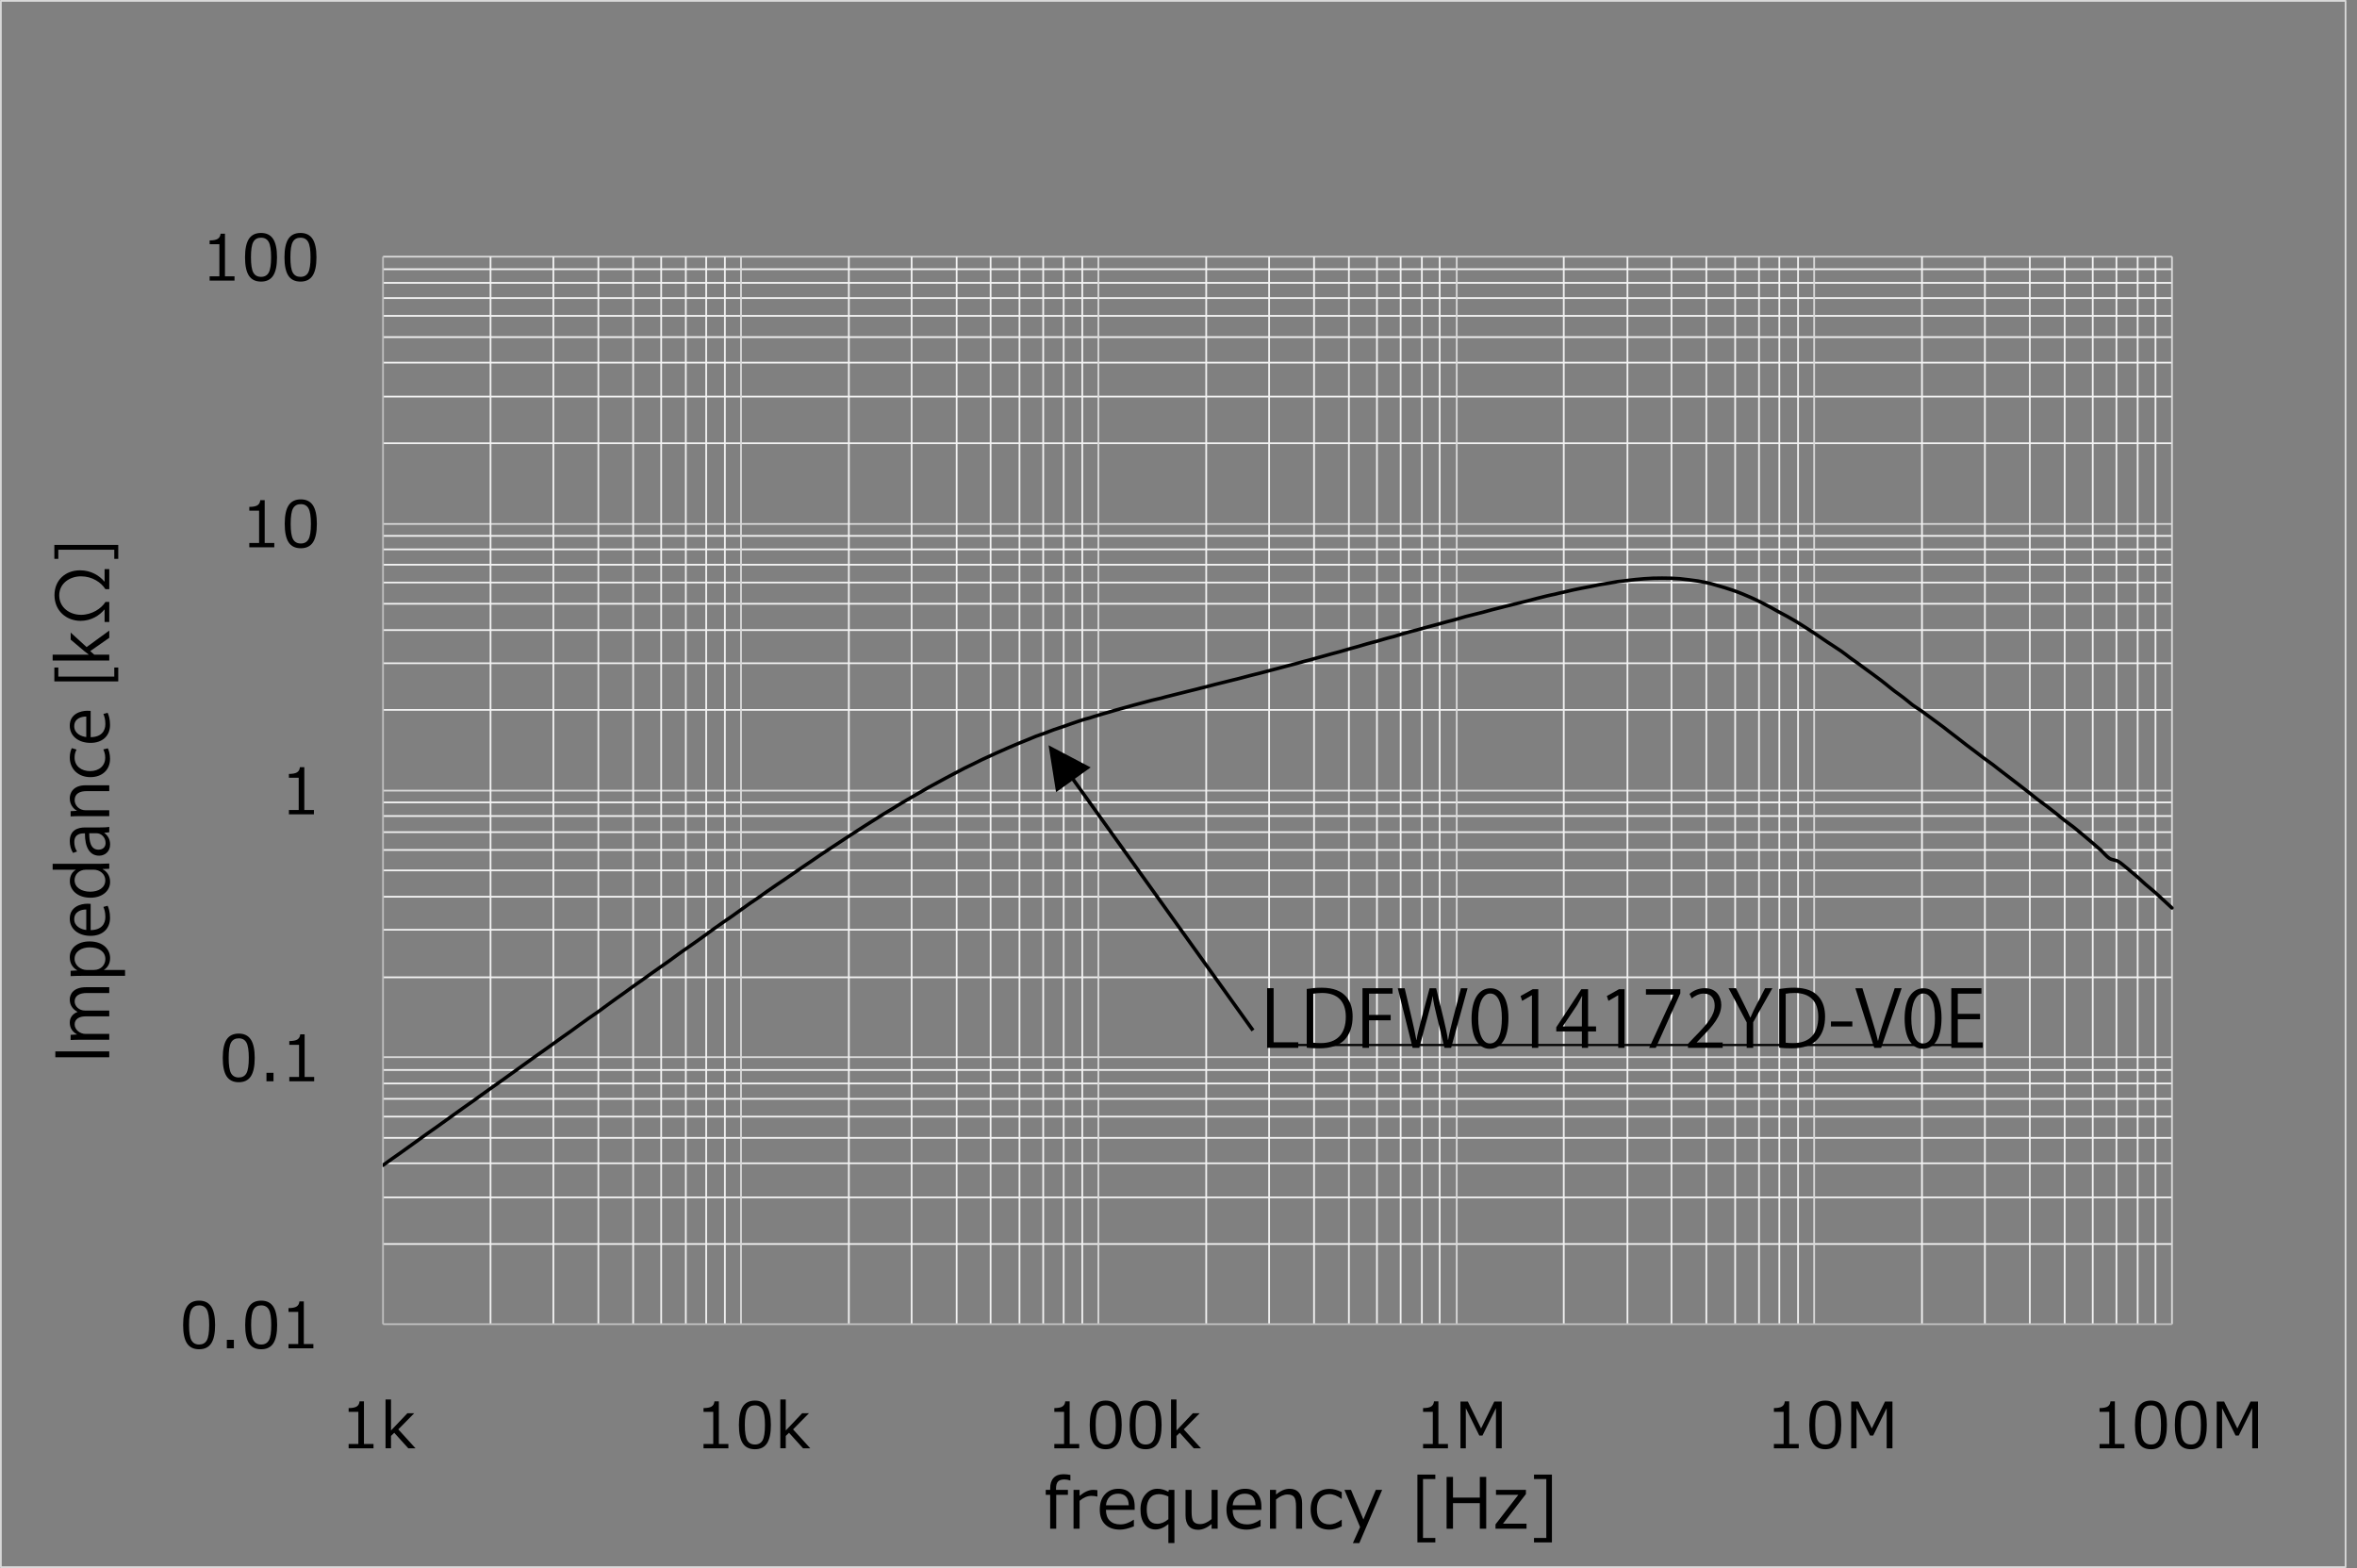 <?xml version="1.0" encoding="UTF-8"?>
<svg id="a" data-name="レイヤー_1" xmlns="http://www.w3.org/2000/svg" xmlns:xlink="http://www.w3.org/1999/xlink" viewBox="0 0 548.85 365.095">
  <rect x="0" y="0" width="548.85" height="365.095" fill="#808080" stroke="none"/>
  <defs>
    <style>
      .j {
        clip-path: url(#i);
      }

      .k {
        clip-path: url(#f);
      }

      .l {
        stroke: #bfbfbf;
      }

      .l, .m, .n, .o, .p, .q, .r {
        fill: none;
      }

      .l, .p, .q, .r {
        stroke-linejoin: round;
      }

      .l, .q, .r {
        stroke-width: .405px;
      }

      .n {
        stroke-width: .5px;
      }

      .n, .o, .p {
        stroke: #000;
      }

      .s {
        clip-path: url(#h);
      }

      .o {
        opacity: 0;
        stroke-miterlimit: 10;
        stroke-width: .14px;
      }

      .t {
        clip-path: url(#b);
      }

      .p {
        stroke-linecap: round;
        stroke-width: .81px;
      }

      .u {
        clip-path: url(#g);
      }

      .v {
        clip-path: url(#d);
      }

      .w {
        clip-path: url(#e);
      }

      .q {
        stroke: #f2f2f2;
      }

      .x {
        clip-path: url(#c);
      }

      .r {
        stroke: #d9d9d9;
      }
    </style>
    <clipPath id="b">
      <rect class="m" x="89.116" y="59.721" width="417.745" height="249.705"/>
    </clipPath>
    <clipPath id="c">
      <rect class="m" x="2.595" y=".019" width="545.889" height="365.026"/>
    </clipPath>
    <clipPath id="d">
      <rect class="m" x="2.595" y=".019" width="545.889" height="365.026"/>
    </clipPath>
    <clipPath id="e">
      <rect class="m" x="2.595" y=".019" width="545.889" height="365.026"/>
    </clipPath>
    <clipPath id="f">
      <rect class="m" x="2.595" y=".019" width="545.889" height="365.026"/>
    </clipPath>
    <clipPath id="g">
      <rect class="m" x="2.595" y=".019" width="545.889" height="365.026"/>
    </clipPath>
    <clipPath id="h">
      <rect class="m" x="2.595" y=".019" width="545.889" height="365.026"/>
    </clipPath>
    <clipPath id="i">
      <rect class="m" x="2.595" y=".019" width="546.256" height="365.026"/>
    </clipPath>
  </defs>
  <rect class="o" x="2.418" y=".203" width="545.981" height="364.69"/>
  <path class="q" d="M89.191,62.687h416.578M89.191,65.86h416.578M89.191,69.4h416.578M89.191,73.549h416.578M89.191,78.491h416.578M89.191,84.44h416.578M89.191,92.343h416.578M89.191,103.204h416.578M89.191,124.775h416.578M89.191,127.917h416.578M89.191,131.487h416.578M89.191,135.637h416.578M89.191,140.579h416.578M89.191,146.712h416.578M89.191,154.431h416.578M89.191,165.293h416.578M89.191,186.832h416.578M89.191,190.006h416.578M89.191,193.758h416.578M89.191,197.908h416.578M89.191,202.667h416.578M89.191,208.801h416.578M89.191,216.489h416.578M89.191,227.565h416.578M89.191,249.137h416.578M89.191,252.279h416.578M89.191,255.849h416.578M89.191,259.997h416.578M89.191,264.941h416.578M89.191,270.859h416.578M89.191,278.793h416.578M89.191,289.655h416.578"/>
  <path class="r" d="M89.191,59.758h416.578M89.191,121.999h416.578M89.191,184.087h416.578M89.191,246.145h416.578"/>
  <path class="q" d="M501.925,59.758v248.567M497.775,59.758v248.567M492.832,59.758v248.567M487.311,59.758v248.567M480.781,59.758v248.567M472.666,59.758v248.567M462.201,59.758v248.567M447.555,59.758v248.567M418.693,59.758v248.567M414.33,59.758v248.567M409.601,59.758v248.567M404.049,59.758v248.567M397.336,59.758v248.567M389.22,59.758v248.567M378.969,59.758v248.567M364.141,59.758v248.567M335.247,59.758v248.567M331.098,59.758v248.567M326.155,59.758v248.567M320.633,59.758v248.567M314.104,59.758v248.567M305.988,59.758v248.567M295.523,59.758v248.567M280.879,59.758v248.567M252.016,59.758v248.567M247.684,59.758v248.567M242.924,59.758v248.567M237.401,59.758v248.567M230.673,59.758v248.567M222.766,59.758v248.567M212.288,59.758v248.567M197.659,59.758v248.567M168.793,59.758v248.567M164.442,59.758v248.567M159.697,59.758v248.567M153.965,59.758v248.567M147.44,59.758v248.567M139.335,59.758v248.567M128.855,59.758v248.567M114.226,59.758v248.567"/>
  <path class="r" d="M505.769,59.758v248.567M422.445,59.758v248.567M339.214,59.758v248.567M255.768,59.758v248.567M172.549,59.758v248.567"/>
  <line class="l" x1="89.191" y1="308.325" x2="89.191" y2="59.758"/>
  <line class="l" x1="89.191" y1="308.325" x2="505.769" y2="308.325"/>
  <g class="t">
    <path class="p" d="M89.191,271.316c.693-.486,1.39-.975,2.082-1.495.696-.489,1.388-.977,2.084-1.463.696-.518,1.388-1.006,2.084-1.495.691-.489,1.387-1.008,2.08-1.495.696-.488,1.392-1.008,2.084-1.497.696-.489,1.388-.975,2.084-1.463.692-.518,1.388-1.006,2.081-1.495.696-.52,1.391-.977,2.083-1.495.696-.489,1.388-.977,2.084-1.495.693-.489,1.388-.977,2.084-1.466.693-.518,1.388-1.006,2.081-1.495.696-.518,1.387-1.006,2.083-1.495.692-.489,1.388-.977,2.084-1.466.692-.518,1.388-1.006,2.081-1.495.696-.489,1.388-.975,2.084-1.495.696-.486,1.388-.975,2.084-1.495.691-.489,1.387-1.006,2.08-1.495.696-.489,1.392-.977,2.084-1.466.696-.486,1.39-1.006,2.084-1.493.693-.489,1.39-.977,2.082-1.497.696-.486,1.39-.975,2.083-1.463.695-.52,1.388-1.009,2.084-1.526.693-.518,1.388-1.006,2.084-1.495.693-.489,1.388-.946,2.081-1.434.696-.518,1.387-1.038,2.083-1.526.692-.518,1.388-1.006,2.084-1.524.693-.489,1.388-.977,2.081-1.466.696-.489,1.388-1.006,2.084-1.526.696-.489,1.388-.975,2.084-1.463.691-.488,1.387-1.006,2.08-1.495.696-.489,1.392-.977,2.084-1.466.696-.486,1.388-.975,2.084-1.463.693-.489,1.388-1.037,2.081-1.526.696-.519,1.391-.979,2.083-1.468.696-.486,1.388-.975,2.084-1.463.692-.518,1.388-.975,2.084-1.494.692-.488,1.388-1.036,2.082-1.526.695-.489,1.386-.977,2.082-1.465.693-.489,1.388-.946,2.084-1.434.693-.487,1.388-1.007,2.082-1.494.696-.49,1.388-1.007,2.084-1.496.696-.457,1.388-.915,2.084-1.404.691-.489,1.386-1.007,2.08-1.494.696-.489,1.391-.946,2.084-1.435.696-.489,1.388-.946,2.084-1.403.693-.489,1.388-.976,2.081-1.434.696-.487,1.39-.976,2.083-1.433.696-.489,1.388-.947,2.084-1.404.692-.489,1.388-.977,2.084-1.434.692-.457,1.388-.914,2.081-1.373.696-.458,1.387-.915,2.083-1.373.693-.458,1.388-.916,2.084-1.374.693-.457,1.388-.915,2.081-1.342.696-.457,1.388-.885,2.084-1.342.696-.428,1.388-.854,2.084-1.311.691-.428,1.387-.885,2.08-1.312.696-.428,1.392-.825,2.084-1.252.696-.428,1.388-.885,2.084-1.282.694-.427,1.388-.823,2.082-1.22.696-.396,1.389-.793,2.082-1.19.696-.395,1.388-.823,2.084-1.22.693-.367,1.389-.762,2.084-1.128.693-.397,1.389-.763,2.082-1.129.696-.365,1.387-.732,2.082-1.098.694-.366,1.39-.732,2.084-1.098.694-.335,1.39-.672,2.082-1.007.696-.335,1.388-.701,2.084-1.036.696-.306,1.388-.641,2.084-.946.682-.336,1.384-.641,2.085-.947.701-.305,1.374-.611,2.075-.915.701-.306,1.404-.58,2.075-.885.702-.305,1.404-.581,2.105-.855.67-.273,1.372-.579,2.074-.854.702-.244,1.373-.488,2.075-.733.702-.273,1.403-.548,2.075-.792.702-.244,1.403-.457,2.104-.702.671-.244,1.373-.489,2.074-.733.702-.245,1.405-.49,2.075-.703.702-.244,1.403-.427,2.105-.608.671-.215,1.374-.459,2.075-.642.702-.214,1.372-.427,2.073-.609.704-.215,1.405-.428,2.076-.611.702-.214,1.403-.366,2.104-.58.672-.183,1.374-.366,2.075-.579.702-.183,1.373-.366,2.075-.549.702-.184,1.404-.365,2.074-.549.702-.183,1.403-.305,2.105-.489.671-.183,1.373-.396,2.075-.549.701-.182,1.373-.335,2.075-.519.701-.183,1.403-.335,2.073-.519.703-.183,1.404-.366,2.105-.518.701-.184,1.374-.366,2.075-.519.701-.184,1.403-.366,2.075-.55.701-.151,1.404-.335,2.105-.518.67-.152,1.371-.335,2.073-.519.702-.153,1.374-.335,2.075-.519.702-.183,1.404-.366,2.075-.549.702-.184,1.404-.335,2.105-.519.67-.183,1.373-.366,2.074-.55.701-.183,1.374-.366,2.075-.548.701-.183,1.403-.366,2.075-.549.701-.184,1.403-.366,2.105-.55.67-.184,1.372-.397,2.073-.579.701-.184,1.405-.335,2.075-.548.702-.184,1.404-.398,2.105-.582.672-.182,1.374-.397,2.075-.579.702-.184,1.372-.365,2.074-.548.703-.215,1.404-.398,2.075-.611.702-.184,1.403-.397,2.104-.581.672-.213,1.374-.427,2.075-.611.703-.213,1.373-.365,2.075-.548.703-.215,1.404-.428,2.074-.611.702-.213,1.404-.366,2.105-.55.671-.213,1.374-.426,2.075-.641.702-.183,1.374-.396,2.075-.579.702-.182,1.403-.335,2.074-.548.702-.184,1.403-.398,2.104-.581.702-.182,1.374-.365,2.075-.549.702-.214,1.404-.396,2.075-.579.703-.182,1.404-.336,2.105-.55.67-.183,1.371-.427,2.074-.611.702-.182,1.373-.335,2.075-.518.701-.184,1.403-.335,2.075-.519.701-.184,1.403-.397,2.104-.579.671-.184,1.373-.335,2.074-.519.701-.183,1.374-.366,2.075-.518.701-.184,1.404-.337,2.075-.519.701-.184,1.404-.367,2.105-.52.67-.182,1.371-.365,2.073-.548.702-.184,1.405-.367,2.076-.519.701-.184,1.403-.306,2.104-.459.672-.182,1.374-.335,2.075-.486.701-.154,1.373-.337,2.074-.489.702-.151,1.405-.274,2.075-.427.701-.122,1.403-.274,2.105-.397.671-.151,1.373-.274,2.075-.427.702-.122,1.372-.213,2.075-.335.702-.122,1.403-.245,2.073-.366.702-.092,1.404-.184,2.105-.246.672-.091,1.374-.151,2.075-.242.702-.062,1.374-.122,2.075-.184.702-.061,1.404-.092,2.074-.122.702,0,1.403-.031,2.104-.031s1.374.031,2.076.031c.702.03,1.403.062,2.075.122.702.062,1.403.152,2.104.244.67.091,1.373.182,2.074.275.702.122,1.374.244,2.075.397.702.152,1.403.335,2.075.549.702.184,1.403.397,2.105.61.67.214,1.371.428,2.073.672.702.244,1.374.518,2.075.792.703.305,1.404.58,2.075.885.702.305,1.404.671,2.105,1.006.67.366,1.373.703,2.074,1.069.701.366,1.404.762,2.075,1.159.701.366,1.403.733,2.104,1.13.672.396,1.374.792,2.075,1.19.702.426,1.373.885,2.074,1.311.704.459,1.405.885,2.075,1.342.701.458,1.404.977,2.105,1.434.671.489,1.374.915,2.075,1.374.701.457,1.371.885,2.075,1.373.701.489,1.403,1.037,2.074,1.556.701.487,1.403.976,2.104,1.495.672.489,1.374,1.006,2.075,1.525.703.489,1.374,1.007,2.075,1.525.703.519,1.404,1.039,2.074,1.587.701.55,1.403,1.16,2.105,1.68.702.518,1.373.976,2.075,1.525.702.519,1.403,1.16,2.075,1.677.702.519,1.403.915,2.104,1.404.671.489,1.373,1.006,2.074,1.525.702.519,1.374,1.007,2.075,1.526.702.518,1.404,1.037,2.075,1.587.702.518,1.404,1.068,2.105,1.616.67.52,1.372,1.068,2.074,1.618.702.519,1.373,1.037,2.075,1.555.702.52,1.403,1.068,2.075,1.587.702.52,1.403,1.007,2.104,1.525.671.52,1.373,1.1,2.074,1.618.702.548,1.405,1.068,2.075,1.587.702.548,1.403,1.098,2.105,1.617.671.549,1.373,1.068,2.075,1.618.701.548,1.371,1.098,2.073,1.647.704.519,1.405,1.006,2.075,1.526.703.548,1.404,1.097,2.105,1.646.672.549,1.374,1.128,2.075,1.679.701.55,1.373,1.007,2.075,1.555.701.55,1.404,1.13,2.074,1.709.701.579,1.403,1.19,2.104,1.77.672.611,1.374,1.19,2.076,1.8.701.64,1.373,1.525,2.075,1.983.701.458,1.403.336,2.073.732.701.397,1.404,1.069,2.105,1.618.701.579,1.374,1.16,2.075,1.739.701.611,1.403,1.281,2.075,1.891.702.61,1.403,1.16,2.105,1.77.67.61,1.372,1.25,2.073,1.89.702.641,1.374,1.281,2.075,1.923"/>
  </g>
  <g class="x">
    <path d="M46.37,314.165c-1.28,0-2.221-.457-2.823-1.374-.602-.914-.903-2.342-.903-4.28s.302-3.373.905-4.292c.605-.921,1.545-1.378,2.82-1.378,1.266,0,2.204.457,2.81,1.383.606.919.91,2.344.91,4.271,0,1.945-.3,3.377-.903,4.294-.602.919-1.54,1.376-2.817,1.376ZM46.37,303.946c-.822,0-1.42.325-1.79.977-.371.652-.556,1.847-.556,3.588,0,1.721.185,2.911.556,3.565.371.657.968.984,1.79.984s1.42-.327,1.788-.984c.368-.654.552-1.849.552-3.581,0-1.701-.184-2.884-.548-3.552-.366-.663-.965-.997-1.793-.997ZM54.461,313.939h-1.64v-1.97h1.64v1.97ZM60.822,314.165c-1.281,0-2.223-.457-2.825-1.374-.602-.914-.902-2.342-.902-4.28s.301-3.373.906-4.292c.604-.921,1.544-1.378,2.82-1.378,1.266,0,2.202.457,2.81,1.383.606.919.909,2.344.909,4.271,0,1.945-.302,3.377-.903,4.294-.602.919-1.541,1.376-2.816,1.376ZM60.822,303.946c-.824,0-1.421.325-1.792.977s-.556,1.847-.556,3.588c0,1.721.185,2.911.556,3.565.371.657.968.984,1.792.984s1.418-.327,1.788-.984c.367-.654.55-1.849.55-3.581,0-1.701-.182-2.884-.548-3.552-.366-.663-.963-.997-1.791-.997ZM72.973,313.939h-5.792v-.995h2.267v-7.481h-2.267v-.883c.884-.005,1.517-.13,1.899-.379.38-.249.594-.643.642-1.183h1.024v9.925h2.226v.995Z"/>
  </g>
  <g class="v">
    <path d="M55.596,251.986c-1.28,0-2.221-.459-2.822-1.374-.603-.915-.903-2.342-.903-4.283s.302-3.371.905-4.289c.605-.921,1.545-1.38,2.82-1.38,1.266,0,2.203.461,2.81,1.385.607.921.91,2.344.91,4.269,0,1.948-.301,3.377-.903,4.294-.602.919-1.541,1.378-2.817,1.378ZM55.596,241.764c-.822,0-1.42.327-1.79.979-.371.652-.556,1.847-.556,3.586,0,1.723.185,2.913.556,3.568.371.654.968.982,1.79.982s1.42-.327,1.788-.982c.369-.654.553-1.849.553-3.584,0-1.699-.184-2.882-.548-3.55-.368-.666-.965-1-1.793-1ZM63.687,251.762h-1.64v-1.972h1.64v1.972ZM73.16,251.762h-5.792v-.997h2.269v-7.483h-2.269v-.881c.886-.007,1.519-.13,1.899-.379.382-.249.595-.643.644-1.183h1.024v9.925h2.224v.997Z"/>
  </g>
  <g class="w">
    <path d="M73.1,189.61h-5.821v-1.003h2.279v-7.519h-2.279v-.885c.891-.004,1.527-.132,1.908-.381.383-.249.598-.645.646-1.188h1.031v9.973h2.235v1.003Z"/>
  </g>
  <g class="k">
    <path d="M63.873,127.43h-5.821v-1.002h2.28v-7.518h-2.28v-.887c.892-.003,1.527-.13,1.91-.379.382-.251.597-.645.646-1.188h1.031v9.973h2.234v1.002ZM70.045,127.655c-1.286,0-2.233-.461-2.838-1.379-.604-.919-.906-2.353-.906-4.304s.304-3.387.91-4.312c.608-.924,1.552-1.386,2.835-1.386,1.273,0,2.214.463,2.824,1.39.608.927.914,2.359.914,4.294,0,1.954-.302,3.393-.908,4.316-.604.92-1.549,1.381-2.83,1.381ZM70.045,117.385c-.828,0-1.426.327-1.8.983-.374.656-.56,1.857-.56,3.604,0,1.732.186,2.928.56,3.586.373.658.972.986,1.8.986s1.426-.328,1.797-.986c.369-.658.554-1.859.554-3.6,0-1.708-.183-2.898-.551-3.568-.368-.669-.968-1.004-1.8-1.004Z"/>
  </g>
  <g class="u">
    <path d="M54.609,65.342h-5.793v-.997h2.269v-7.483h-2.269v-.881c.886-.004,1.52-.131,1.901-.38.381-.248.595-.641.643-1.18h1.025v9.923h2.224v.997ZM60.785,65.565c-1.282,0-2.222-.457-2.824-1.373-.602-.914-.902-2.342-.902-4.283s.3-3.369.906-4.29c.605-.919,1.545-1.379,2.82-1.379,1.266,0,2.203.462,2.809,1.384.606.922.911,2.346.911,4.272,0,1.945-.302,3.377-.903,4.293-.602.918-1.541,1.377-2.817,1.377ZM60.785,55.345c-.822,0-1.42.327-1.791.979s-.556,1.847-.556,3.586c0,1.723.185,2.912.556,3.568.371.656.968.981,1.791.981s1.42-.326,1.787-.981c.369-.655.554-1.849.554-3.582,0-1.699-.184-2.883-.549-3.549-.366-.668-.964-1.002-1.792-1.002ZM69.971,65.565c-1.282,0-2.223-.457-2.825-1.373-.602-.914-.903-2.342-.903-4.283s.302-3.369.908-4.29c.603-.919,1.543-1.379,2.82-1.379,1.266,0,2.203.462,2.809,1.384.606.922.911,2.346.911,4.272,0,1.945-.302,3.377-.903,4.293-.602.918-1.542,1.377-2.817,1.377ZM69.971,55.345c-.824,0-1.422.327-1.791.979-.371.652-.558,1.847-.558,3.586,0,1.723.187,2.912.558,3.568.369.656.967.981,1.791.981s1.42-.326,1.787-.981c.369-.655.552-1.849.552-3.582,0-1.699-.183-2.883-.549-3.549-.365-.668-.963-1.002-1.791-1.002Z"/>
  </g>
  <g class="s">
    <path d="M249.251,344.717h-.048c-.492-.159-.927-.24-1.305-.24-.721,0-1.234.166-1.538.502-.304.338-.456.892-.456,1.661v.262h2.771v1.152h-2.723v7.9h-1.409v-7.9h-1.032v-1.152h1.032v-.352c0-1.06.267-1.878.801-2.443.533-.567,1.297-.849,2.29-.849.485,0,1.024.054,1.618.161v1.297ZM249.982,355.953v-9.052h1.409v1.394c1.133-.93,2.175-1.394,3.132-1.394.336,0,.674.027,1.017.081v1.475h-.057c-.444-.108-.892-.161-1.345-.161-.909,0-1.824.385-2.748,1.154v6.503h-1.409ZM264.036,355.393c-1.286.513-2.351.769-3.196.769-1.505,0-2.672-.408-3.504-1.221-.83-.814-1.244-1.968-1.244-3.456,0-1.479.395-2.656,1.193-3.527.793-.874,1.849-1.311,3.162-1.311,1.197,0,2.125.359,2.783,1.074.66.717.99,1.734.99,3.059v.778h-6.688c0,1.089.296,1.927.885,2.51.591.585,1.406.876,2.448.876,1.035,0,2.071-.361,3.106-1.08h.064v1.531h0ZM257.532,350.492h5.31c-.042-1.8-.867-2.701-2.474-2.701-.812,0-1.468.24-1.97.722-.502.48-.791,1.138-.866,1.979ZM273.476,359.292h-1.41v-4.413c-1.024.831-2.022,1.248-2.995,1.248-1.073,0-1.925-.412-2.555-1.244-.631-.831-.945-1.97-.945-3.415,0-1.428.381-2.586,1.145-3.48.763-.894,1.705-1.342,2.826-1.342.839,0,1.681.235,2.523.706l.112-.45h1.298v12.391ZM269.471,354.799c.898,0,1.763-.354,2.595-1.067v-5.284c-.791-.363-1.529-.545-2.217-.545-.886,0-1.578.307-2.075.917-.496.612-.745,1.479-.745,2.597,0,2.257.815,3.382,2.443,3.382h0ZM283.544,355.953h-1.41v-1.091c-1.095.894-2.144,1.338-3.148,1.338-.946,0-1.668-.291-2.17-.876-.502-.583-.753-1.421-.753-2.51v-5.912h1.41v5.085c0,1.165.157,1.938.468,2.315.313.379.82.569,1.525.569.833,0,1.722-.386,2.668-1.161v-6.808h1.41v9.052ZM293.543,355.393c-1.285.513-2.351.769-3.196.769-1.505,0-2.672-.408-3.504-1.221-.83-.814-1.245-1.968-1.245-3.456,0-1.479.397-2.656,1.194-3.527.796-.874,1.849-1.311,3.162-1.311,1.197,0,2.125.359,2.783,1.074.66.717.99,1.734.99,3.059v.778h-6.688c0,1.089.296,1.927.885,2.51.591.585,1.406.876,2.448.876,1.035,0,2.071-.361,3.106-1.08h.064v1.531h0ZM287.04,350.492h5.31c-.042-1.8-.867-2.701-2.474-2.701-.812,0-1.468.24-1.97.722-.502.48-.791,1.138-.866,1.979ZM303.209,355.953h-1.411v-5.072c0-1.174-.155-1.952-.464-2.333s-.82-.571-1.529-.571c-.839,0-1.728.388-2.667,1.168v6.808h-1.411v-9.052h1.411v1.089c1.062-.897,2.111-1.345,3.146-1.345.936,0,1.655.293,2.164.878.506.583.761,1.43.761,2.532v5.896ZM312.439,355.4c-1.084.509-2.029.762-2.835.762-1.394,0-2.476-.408-3.248-1.224-.771-.82-1.157-1.983-1.157-3.494,0-1.479.398-2.644,1.193-3.491.796-.85,1.87-1.275,3.221-1.275.891,0,1.833.251,2.826.746v1.569h-.064c-.998-.731-1.929-1.096-2.796-1.096-.923,0-1.642.307-2.154.921-.513.614-.769,1.49-.769,2.626s.254,2.004.764,2.602c.51.598,1.229.897,2.158.897.893,0,1.824-.361,2.796-1.08h.064v1.538ZM321.845,346.902l-5.31,12.391h-1.505l1.682-3.734-3.646-8.657h1.531l2.884,6.889,2.89-6.889h1.475ZM334.229,359.133h-4.174v-15.786h4.174v1.033h-2.869v13.717h2.869v1.035ZM346.079,355.953h-1.49v-5.968h-6.246v5.968h-1.49v-12.07h1.49v4.816h6.246v-4.816h1.49v12.07ZM355.466,355.953h-7.225v-1.011l5.319-6.889h-5.206v-1.152h6.975v.97l-5.349,6.909h5.486v1.172ZM361.379,359.133h-4.173v-1.035h2.866v-13.717h-2.866v-1.033h4.173v15.786Z"/>
  </g>
  <rect class="r" x=".203" y=".203" width="545.981" height="364.69"/>
  <g class="j">
    <path d="M86.975,337.221h-5.792v-.997h2.267v-7.483h-2.267v-.881c.885-.007,1.518-.132,1.899-.379.38-.247.594-.643.642-1.183h1.025v9.925h2.226v.997ZM96.755,337.221h-1.683l-3.264-3.606-.758.731v2.875h-1.272v-11.369h1.272v7.223l3.82-4.018h1.59l-3.712,3.758,4.008,4.406ZM169.613,337.221h-5.793v-.997h2.268v-7.483h-2.268v-.881c.885-.007,1.518-.132,1.9-.379.38-.247.594-.643.642-1.183h1.026v9.925h2.224v.997ZM175.79,337.445c-1.281,0-2.223-.459-2.825-1.374-.602-.914-.903-2.342-.903-4.283s.302-3.368.906-4.289c.605-.921,1.544-1.381,2.821-1.381,1.266,0,2.202.462,2.808,1.383.609.923.91,2.346.91,4.274,0,1.945-.3,3.375-.902,4.294-.602.917-1.541,1.376-2.816,1.376ZM175.79,327.226c-.824,0-1.422.325-1.793.977-.371.652-.555,1.847-.555,3.586,0,1.723.184,2.911.555,3.568.371.654.969.984,1.793.984s1.419-.329,1.786-.984c.37-.657.552-1.847.552-3.581,0-1.701-.182-2.884-.548-3.552-.366-.663-.964-.997-1.791-.997ZM188.682,337.221h-1.684l-3.264-3.606-.758.731v2.875h-1.272v-11.369h1.272v7.223l3.821-4.018h1.588l-3.712,3.758,4.009,4.406ZM251.305,337.221h-5.794v-.997h2.269v-7.483h-2.269v-.881c.886-.007,1.521-.132,1.901-.379.38-.247.594-.643.642-1.183h1.025v9.925h2.225v.997ZM257.48,337.445c-1.28,0-2.221-.459-2.824-1.374-.602-.914-.902-2.342-.902-4.283s.302-3.368.905-4.289c.605-.921,1.545-1.381,2.82-1.381,1.266,0,2.203.462,2.809,1.383.606.923.911,2.346.911,4.274,0,1.945-.301,3.375-.903,4.294-.602.917-1.541,1.376-2.817,1.376ZM257.48,327.226c-.822,0-1.42.325-1.79.977-.371.652-.556,1.847-.556,3.586,0,1.723.185,2.911.556,3.568.371.654.968.984,1.79.984s1.42-.329,1.787-.984c.369-.657.554-1.847.554-3.581,0-1.701-.184-2.884-.549-3.552-.366-.663-.964-.997-1.792-.997ZM266.771,337.445c-1.282,0-2.223-.459-2.825-1.374-.602-.914-.903-2.342-.903-4.283s.302-3.368.906-4.289c.604-.921,1.544-1.381,2.821-1.381,1.266,0,2.202.462,2.808,1.383.607.923.91,2.346.91,4.274,0,1.945-.3,3.375-.902,4.294-.602.917-1.541,1.376-2.816,1.376ZM266.771,327.226c-.824,0-1.422.325-1.793.977-.371.652-.555,1.847-.555,3.586,0,1.723.184,2.911.555,3.568.371.654.969.984,1.793.984s1.419-.329,1.787-.984c.369-.657.551-1.847.551-3.581,0-1.701-.182-2.884-.548-3.552-.366-.663-.964-.997-1.791-.997ZM279.663,337.221h-1.684l-3.264-3.606-.758.731v2.875h-1.272v-11.369h1.272v7.223l3.821-4.018h1.588l-3.712,3.758,4.009,4.406ZM337.168,337.221h-5.793v-.997h2.269v-7.483h-2.269v-.881c.886-.007,1.521-.132,1.901-.379.381-.247.594-.643.643-1.183h1.025v9.925h2.224v.997ZM349.693,337.221h-1.344v-9.347l-3.142,6.387h-.737l-3.141-6.387v9.347h-1.249v-10.885h1.719l3.084,6.261,3.077-6.261h1.733v10.885ZM418.86,337.221h-5.792v-.997h2.267v-7.483h-2.267v-.881c.886-.007,1.519-.132,1.899-.379.38-.247.594-.643.643-1.183h1.025v9.925h2.224v.997ZM425.036,337.445c-1.281,0-2.222-.459-2.825-1.374-.602-.914-.902-2.342-.902-4.283s.302-3.368.906-4.289c.604-.921,1.544-1.381,2.82-1.381,1.266,0,2.204.462,2.81,1.383.606.923.91,2.346.91,4.274,0,1.945-.3,3.375-.903,4.294-.602.917-1.542,1.376-2.817,1.376ZM425.036,327.226c-.824,0-1.421.325-1.791.977-.371.652-.557,1.847-.557,3.586,0,1.723.186,2.911.557,3.568.37.654.967.984,1.791.984s1.42-.329,1.788-.984c.367-.657.552-1.847.552-3.581,0-1.701-.184-2.884-.55-3.552-.364-.663-.963-.997-1.791-.997ZM440.674,337.221h-1.343v-9.347l-3.142,6.387h-.736l-3.142-6.387v9.347h-1.249v-10.885h1.719l3.084,6.261,3.077-6.261h1.733v10.885ZM494.695,337.221h-5.793v-.997h2.269v-7.483h-2.269v-.881c.886-.007,1.52-.132,1.901-.379.381-.247.594-.643.643-1.183h1.025v9.925h2.224v.997ZM500.871,337.445c-1.282,0-2.221-.459-2.824-1.374-.603-.914-.902-2.342-.902-4.283s.3-3.368.906-4.289c.605-.921,1.545-1.381,2.82-1.381,1.266,0,2.203.462,2.809,1.383.606.923.911,2.346.911,4.274,0,1.945-.302,3.375-.903,4.294-.602.917-1.541,1.376-2.817,1.376ZM500.871,327.226c-.824,0-1.42.325-1.791.977-.371.652-.558,1.847-.558,3.586,0,1.723.187,2.911.558,3.568.371.654.967.984,1.791.984s1.42-.329,1.787-.984c.369-.657.554-1.847.554-3.581,0-1.701-.184-2.884-.55-3.552-.365-.663-.962-.997-1.79-.997ZM510.16,337.445c-1.281,0-2.222-.459-2.824-1.374-.602-.914-.903-2.342-.903-4.283s.302-3.368.906-4.289c.604-.921,1.544-1.381,2.82-1.381,1.266,0,2.203.462,2.809,1.383.606.923.91,2.346.91,4.274,0,1.945-.3,3.375-.902,4.294-.602.917-1.541,1.376-2.817,1.376ZM510.16,327.226c-.822,0-1.421.325-1.792.977-.371.652-.555,1.847-.555,3.586,0,1.723.184,2.911.555,3.568.371.654.969.984,1.792.984s1.42-.329,1.787-.984c.368-.657.553-1.847.553-3.581,0-1.701-.183-2.884-.548-3.552-.366-.663-.964-.997-1.792-.997ZM525.798,337.221h-1.345v-9.347l-3.142,6.387h-.735l-3.142-6.387v9.347h-1.25v-10.885h1.719l3.085,6.261,3.076-6.261h1.735v10.885Z"/>
  </g>
  <path d="M245.913,184.454l-1.74-10.923,9.796,5.156-8.055,5.767ZM291.435,240.166l-42.775-59.71.671-.457,42.775,59.678-.671.489Z"/>
  <g>
    <path d="M12.886,246.176v-1.368h12.557v1.368h-12.557Z"/>
    <path d="M25.443,229.862v1.351h-5.191c-1.747,0-2.868.627-2.868,1.978,0,1.104,1.039,2.109,2.406,2.109h5.652v1.352h-5.537c-1.434,0-2.521.61-2.521,1.879,0,1.17,1.154,2.208,2.554,2.208h5.504v1.352h-6.674c-.923,0-1.582.033-2.323.065v-1.202l1.45-.083v-.049c-.874-.495-1.648-1.318-1.648-2.736,0-1.17.726-2.076,1.796-2.455v-.033c-1.071-.593-1.796-1.499-1.796-2.884,0-1.104.709-2.851,3.791-2.851h5.405Z"/>
    <path d="M17.978,225.926c-1.104-.626-1.73-1.664-1.73-3.065,0-2.125,1.83-3.658,4.582-3.658,3.296,0,4.812,1.929,4.812,3.906,0,1.187-.544,2.175-1.434,2.702v.033h4.911v1.367h-9.772c-1.17,0-2.077.033-2.9.066v-1.236l1.532-.082v-.033ZM21.867,225.844c1.747,0,2.67-1.302,2.67-2.521,0-1.764-1.516-2.735-3.659-2.735-1.862,0-3.51.939-3.51,2.686,0,1.533,1.483,2.571,2.785,2.571h1.714Z"/>
    <path d="M25.064,210.9c.247.511.56,1.45.56,2.817,0,2.62-1.846,4.187-4.532,4.187-2.818,0-4.845-1.582-4.845-4.005,0-2.769,2.538-3.478,4.104-3.478.313,0,.544.017.758.033v6.114c2.488-.017,3.428-1.434,3.428-3.049,0-1.121-.231-1.797-.461-2.356l.989-.264ZM20.087,211.773c-1.219-.017-2.801.494-2.801,2.258,0,1.647,1.565,2.373,2.801,2.505v-4.763Z"/>
    <path d="M23.219,201.13c.725,0,1.615-.032,2.225-.065v1.22l-1.533.065v.05c.939.461,1.73,1.483,1.73,2.934,0,2.076-1.796,3.691-4.565,3.691-3.032,0-4.812-1.78-4.812-3.873,0-1.318.643-2.208,1.384-2.62v-.033h-5.389v-1.368h10.959ZM20.054,202.498c-1.796,0-2.686,1.269-2.686,2.423,0,1.697,1.582,2.702,3.642,2.702,1.896,0,3.51-.89,3.51-2.653,0-1.482-1.302-2.472-2.736-2.472h-1.73Z"/>
    <path d="M23.301,192.662c.741,0,1.516-.017,2.142-.132v1.253l-1.154.132v.049c.709.462,1.352,1.385,1.352,2.653,0,1.714-1.252,2.62-2.554,2.62-2.159,0-3.329-1.879-3.312-5.207-.758,0-2.472,0-2.472,2.043,0,.774.214,1.582.643,2.192l-.939.329c-.478-.725-.758-1.73-.758-2.735,0-2.538,1.796-3.197,3.576-3.197h3.478ZM20.78,194.013c0,1.697.247,3.823,2.142,3.823,1.154,0,1.665-.726,1.665-1.549,0-1.335-1.021-2.274-2.109-2.274h-1.697Z"/>
    <path d="M25.443,182.843v1.368h-5.306c-1.467,0-2.752.527-2.752,2.093,0,1.17.989,2.356,2.554,2.356h5.504v1.367h-6.674c-.923,0-1.599.033-2.323.066v-1.22l1.466-.082v-.033c-.874-.445-1.665-1.483-1.665-2.884,0-1.121.676-3.032,3.725-3.032h5.471Z"/>
    <path d="M25.114,174.243c.198.396.511,1.285.511,2.438,0,2.571-1.829,4.269-4.581,4.269-2.769,0-4.796-1.829-4.796-4.598,0-1.005.297-1.813.478-2.159l1.104.346c-.214.379-.461.972-.461,1.846,0,2.077,1.664,3.164,3.592,3.164,2.175,0,3.543-1.302,3.543-3.115,0-.89-.247-1.5-.445-1.944l1.055-.247Z"/>
    <path d="M25.064,165.972c.247.511.56,1.45.56,2.818,0,2.62-1.846,4.186-4.532,4.186-2.818,0-4.845-1.582-4.845-4.004,0-2.769,2.538-3.478,4.104-3.478.313,0,.544.017.758.033v6.114c2.488-.017,3.428-1.434,3.428-3.049,0-1.121-.231-1.796-.461-2.356l.989-.264ZM20.087,166.846c-1.219-.017-2.801.494-2.801,2.258,0,1.647,1.565,2.373,2.801,2.505v-4.763Z"/>
    <path d="M27.536,155.429v3.23h-14.881v-3.23h.923v2.109h13.035v-2.109h.923Z"/>
    <path d="M25.443,146.828v1.681l-4.433,3.098.939.824h3.494v1.368h-13.184v-1.368h8.388v-.033c-.313-.214-.709-.527-1.005-.775l-3.181-2.686v-1.648l3.708,3.378,5.273-3.84Z"/>
    <path d="M24.356,132.51h1.087v4.68h-.89c-.988-1.582-3.082-2.999-5.702-2.999-2.587,0-5.059,1.631-5.059,4.433,0,2.834,2.422,4.532,5.092,4.532,2.472,0,4.73-1.45,5.669-2.999h.89v4.664h-1.087v-2.884h-.066c-1.087,1.352-3.065,2.621-5.504,2.621-3.362,0-6.098-2.357-6.098-5.982,0-3.543,2.587-5.785,5.949-5.785,2.571,0,4.532,1.252,5.652,2.604h.066v-2.884Z"/>
    <path d="M12.655,130.124v-3.247h14.881v3.247h-.923v-2.126h-13.035v2.126h-.923Z"/>
  </g>
  <g>
    <g>
      <path d="M302.319,243.984h-7.258v-13.895h1.514v12.601h5.744v1.294Z"/>
      <path d="M304.286,230.272c1.021-.164,2.206-.292,3.501-.292,5.58,0,7.185,3.301,7.185,6.71,0,2.207-.584,4.085-1.896,5.452-1.222,1.259-3.246,1.951-5.78,1.951-1.148,0-2.134-.036-3.009-.146v-13.676ZM305.8,242.781c.456.073,1.112.091,1.769.091,3.756,0,5.816-2.133,5.816-6.108,0-3.61-1.933-5.562-5.543-5.562-.875,0-1.568.092-2.042.183v11.396Z"/>
      <path d="M317.268,243.984v-13.895h7.002v1.276h-5.488v4.941h5.051v1.259h-5.051v6.418h-1.514Z"/>
      <path d="M341.738,230.108l-3.829,13.876h-1.55l-1.806-7.421c-.455-1.823-.747-3.209-.93-4.596h-.036c-.219,1.387-.584,2.754-1.095,4.577l-2.005,7.439h-1.551l-3.446-13.876h1.605l1.695,7.221c.401,1.751.784,3.428,1.021,4.813h.055c.2-1.403.656-3.045,1.112-4.832l1.914-7.202h1.532l1.75,7.185c.383,1.659.784,3.318.984,4.832h.055c.274-1.587.657-3.118,1.095-4.832l1.878-7.185h1.55Z"/>
      <path d="M342.666,237.201c0-4.777,1.859-7.093,4.412-7.093,2.59,0,4.176,2.443,4.176,6.911,0,4.74-1.659,7.184-4.376,7.184-2.479,0-4.212-2.443-4.212-7.002ZM349.723,237.092c0-3.409-.82-5.762-2.735-5.762-1.623,0-2.771,2.17-2.771,5.762s1.003,5.872,2.717,5.872c2.024,0,2.79-2.626,2.79-5.872Z"/>
      <path d="M356.725,243.984v-12.235h-.037l-2.242,1.295-.365-1.131,2.826-1.586h1.295v13.657h-1.477Z"/>
      <path d="M369.797,243.984h-1.44v-3.829h-5.963v-.966l5.835-8.862h1.568v8.661h1.86v1.167h-1.86v3.829ZM363.926,238.988h4.431v-4.851c0-.747.036-1.477.073-2.188h-.073c-.419.839-.747,1.422-1.094,2.042l-3.337,4.96v.036Z"/>
      <path d="M376.817,243.984v-12.235h-.037l-2.242,1.295-.365-1.131,2.826-1.586h1.295v13.657h-1.477Z"/>
      <path d="M383.271,230.327h8.005v.967l-5.707,12.69h-1.55l5.707-12.362v-.037h-6.455v-1.258Z"/>
      <path d="M401.14,243.984h-8.078v-.93l1.331-1.404c3.246-3.282,4.887-5.27,4.887-7.494,0-1.459-.638-2.808-2.607-2.808-1.094,0-2.079.602-2.735,1.13l-.511-1.058c.839-.747,2.079-1.331,3.538-1.331,2.753,0,3.847,2.006,3.847,3.884,0,2.571-1.805,4.76-4.631,7.604l-1.076,1.13v.037h6.036v1.239Z"/>
      <path d="M412.717,230.09l-4.468,7.933v5.962h-1.513v-5.926l-4.23-7.969h1.732l1.933,3.884c.528,1.04.966,1.934,1.386,2.937h.055c.383-.931.856-1.879,1.404-2.954l2.006-3.866h1.695Z"/>
      <path d="M414.303,230.272c1.021-.164,2.206-.292,3.501-.292,5.58,0,7.185,3.301,7.185,6.71,0,2.207-.584,4.085-1.896,5.452-1.222,1.259-3.246,1.951-5.78,1.951-1.148,0-2.134-.036-3.009-.146v-13.676ZM415.817,242.781c.456.073,1.112.091,1.769.091,3.756,0,5.816-2.133,5.816-6.108,0-3.61-1.933-5.562-5.543-5.562-.875,0-1.568.092-2.042.183v11.396Z"/>
      <path d="M426.355,237.84h4.978v1.167h-4.978v-1.167Z"/>
      <path d="M442.819,230.09l-4.777,13.895h-1.604l-4.395-13.876h1.642l2.133,6.966c.584,1.878,1.095,3.628,1.459,5.251h.055c.365-1.623.93-3.428,1.55-5.251l2.316-6.984h1.622Z"/>
      <path d="M443.512,237.201c0-4.777,1.859-7.093,4.412-7.093,2.59,0,4.176,2.443,4.176,6.911,0,4.74-1.659,7.184-4.376,7.184-2.479,0-4.212-2.443-4.212-7.002ZM450.569,237.092c0-3.409-.82-5.762-2.735-5.762-1.623,0-2.771,2.17-2.771,5.762s1.003,5.872,2.717,5.872c2.024,0,2.79-2.626,2.79-5.872Z"/>
      <path d="M461.708,243.984h-7.33v-13.895h7.021v1.276h-5.507v4.705h5.179v1.258h-5.179v5.379h5.816v1.276Z"/>
    </g>
    <rect class="n" x="295.061" y="243.319" width="166.647"/>
  </g>
</svg>